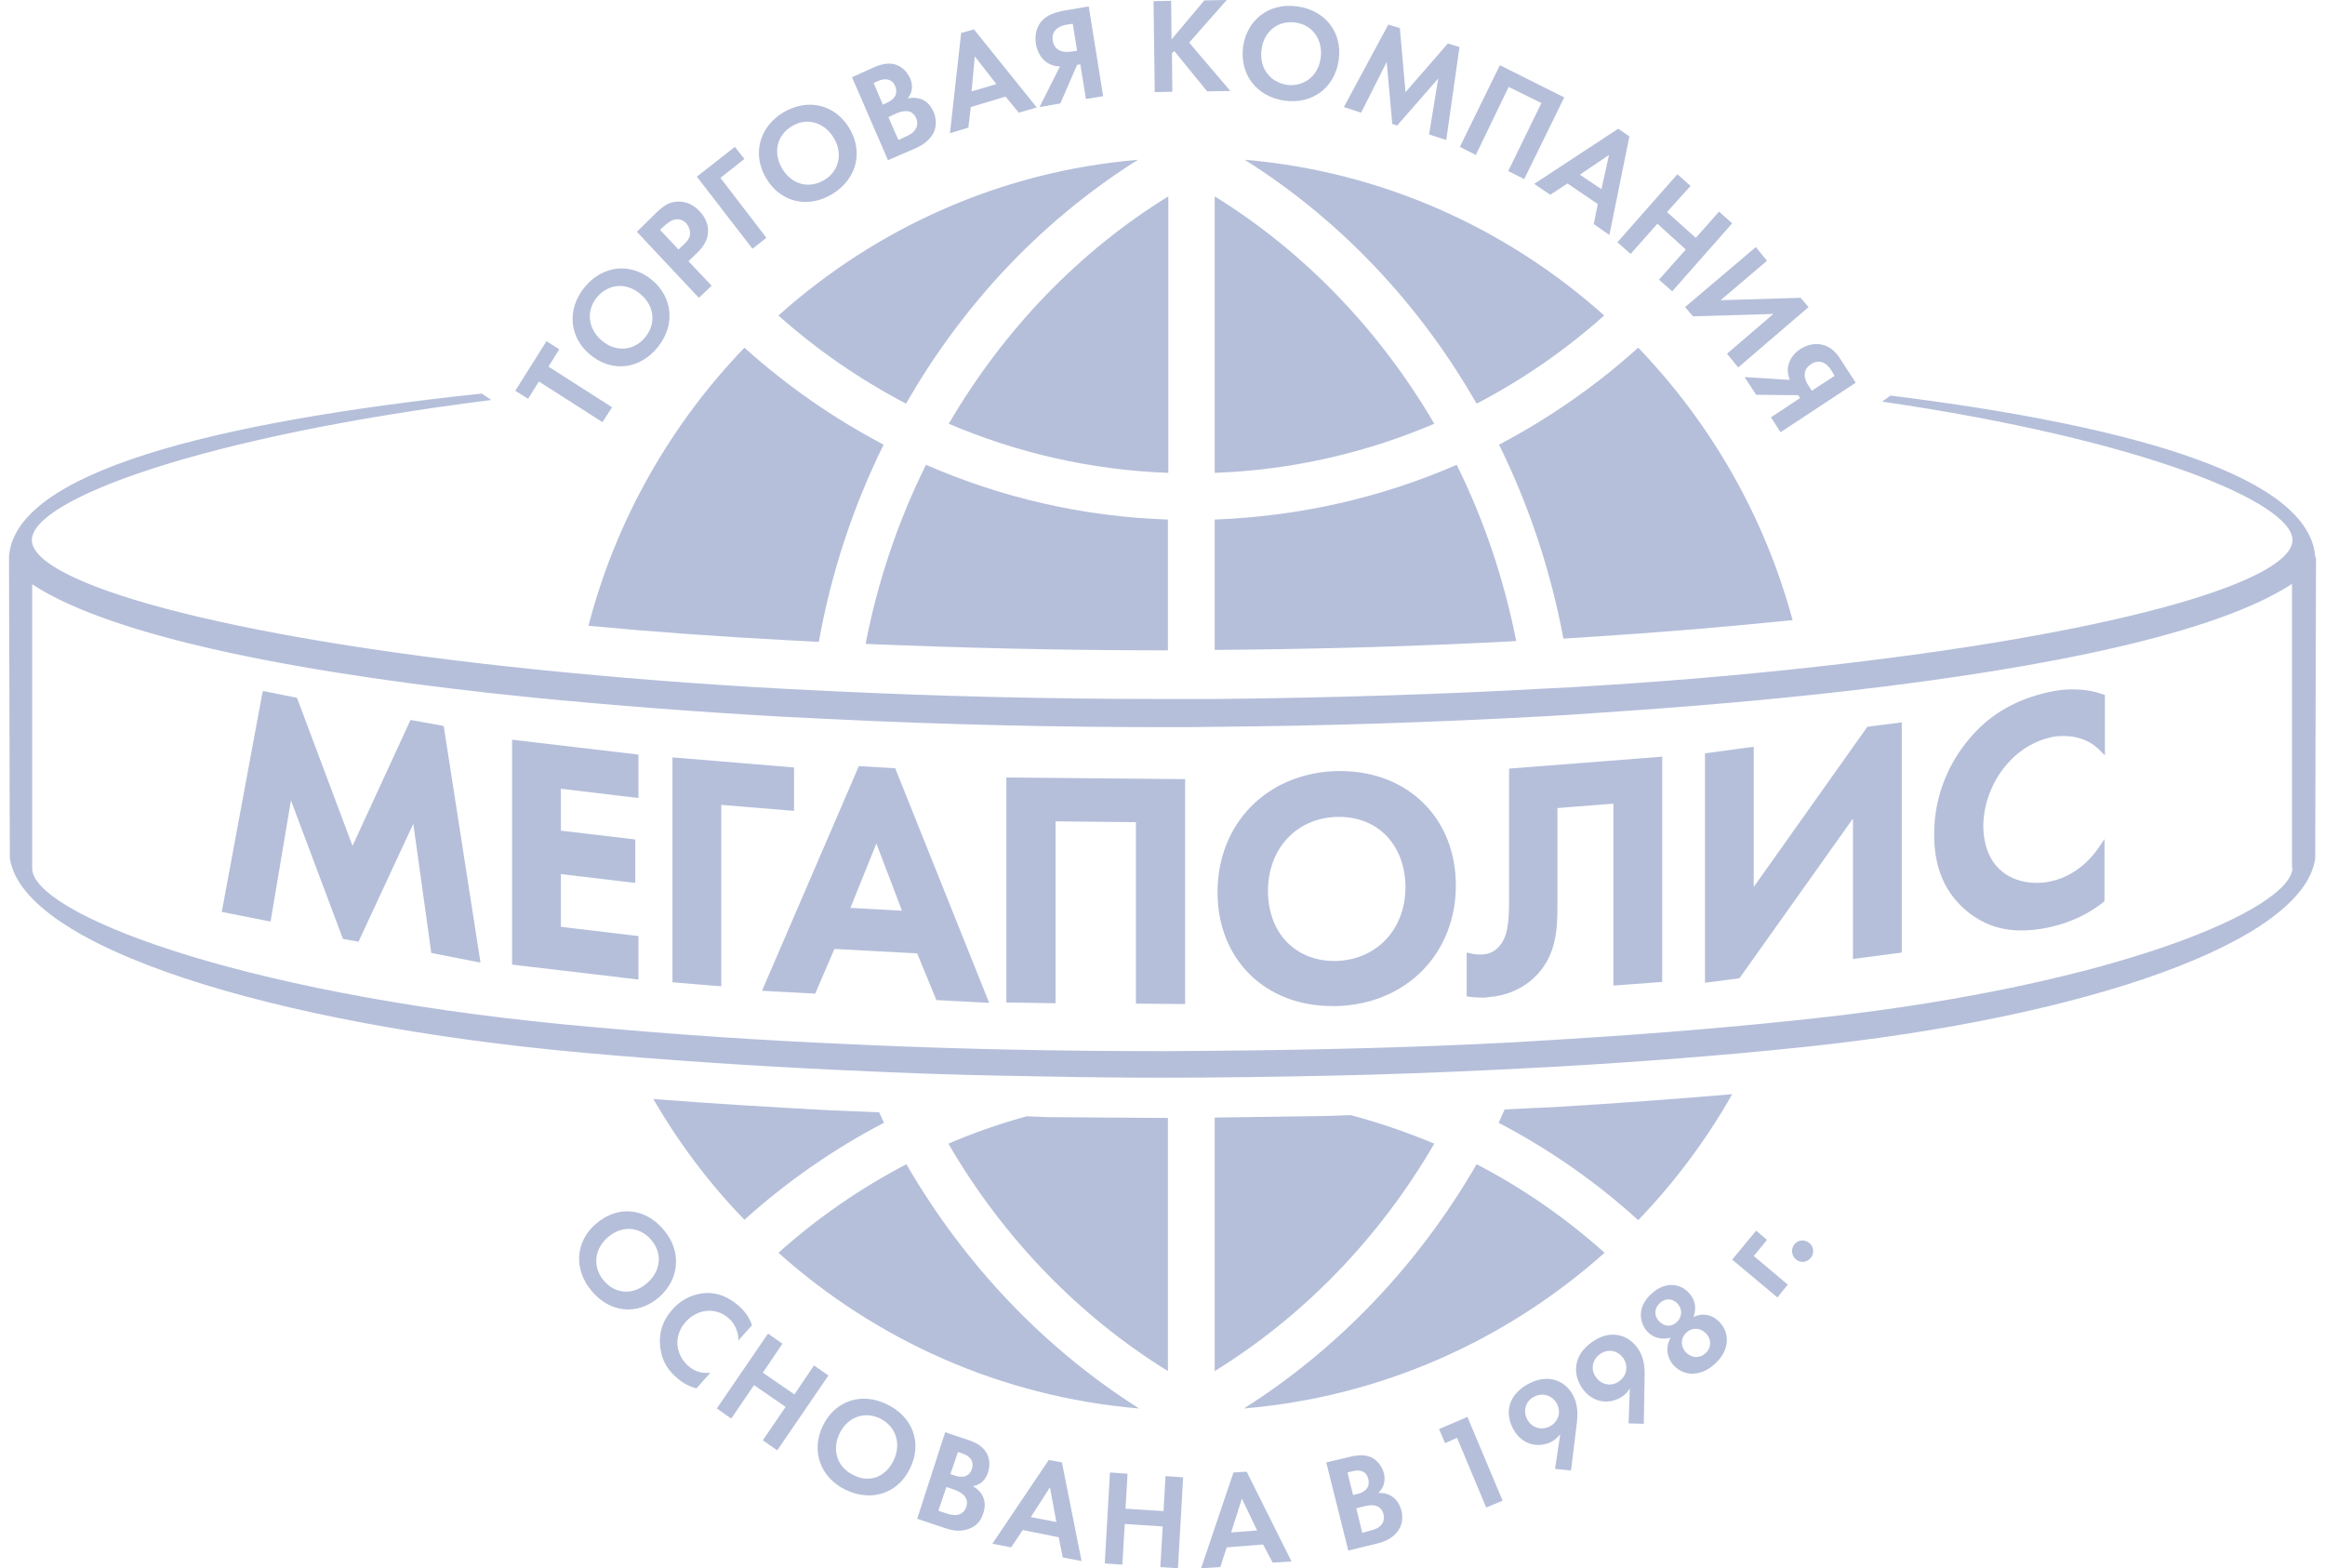 <svg width="129" height="87" viewBox="0 0 129 87" fill="none" xmlns="http://www.w3.org/2000/svg">
<g clip-path="url(#clip0_39704_8180)">
<path d="M99.459 34.406C97.905 28.647 94.911 23.467 90.894 19.291C88.564 21.39 85.968 23.198 83.172 24.672C84.837 28.044 86.036 31.661 86.746 35.433L88.431 35.322C92.27 35.078 95.953 34.764 99.459 34.406Z" fill="#B5BFDA"/>
<path d="M52.642 23.512C56.414 25.119 60.518 26.08 64.823 26.236V10.896C59.853 13.956 55.682 18.31 52.642 23.512Z" fill="#B5BFDA"/>
<path d="M67.397 10.896V26.235C71.701 26.079 75.805 25.119 79.579 23.511C76.54 18.31 72.346 13.956 67.397 10.896Z" fill="#B5BFDA"/>
<path d="M55.548 15.183C57.834 12.704 60.407 10.583 63.138 8.865C55.505 9.512 48.605 12.66 43.19 17.506C45.343 19.426 47.715 21.056 50.269 22.396C51.755 19.805 53.529 17.372 55.548 15.183Z" fill="#B5BFDA"/>
<path d="M76.649 15.183C78.69 17.394 80.443 19.805 81.93 22.395C84.504 21.055 86.878 19.403 89.007 17.505C83.595 12.66 76.671 9.512 69.061 8.864C71.79 10.583 74.342 12.683 76.649 15.183Z" fill="#B5BFDA"/>
<path d="M84.126 35.568C83.439 32.107 82.329 28.825 80.822 25.789C76.672 27.598 72.145 28.647 67.397 28.826V36.059C67.442 36.059 67.465 36.059 67.465 36.059C73.189 36.016 78.781 35.859 84.126 35.568Z" fill="#B5BFDA"/>
<path d="M69.016 78.146C76.672 77.501 83.596 74.351 89.03 69.507C86.878 67.585 84.505 65.933 81.93 64.595C78.713 70.154 74.275 74.82 69.016 78.146Z" fill="#B5BFDA"/>
<path d="M50.291 64.596C47.717 65.934 45.343 67.586 43.19 69.508C48.605 74.352 55.548 77.502 63.203 78.147C57.946 74.82 53.508 70.154 50.291 64.596Z" fill="#B5BFDA"/>
<path d="M36.245 60.977C37.664 63.413 39.351 65.666 41.304 67.676C43.634 65.578 46.252 63.746 49.048 62.295C48.959 62.096 48.87 61.914 48.781 61.715L46.052 61.604C42.68 61.424 39.417 61.223 36.245 60.977Z" fill="#B5BFDA"/>
<path d="M83.483 61.557C83.372 61.803 83.261 62.049 83.151 62.295C85.967 63.77 88.564 65.578 90.894 67.699C92.914 65.599 94.667 63.256 96.108 60.709C92.958 60.977 89.652 61.223 86.234 61.424C86.234 61.424 84.237 61.514 83.483 61.557Z" fill="#B5BFDA"/>
<path d="M45.431 35.613C46.119 31.773 47.339 28.089 49.026 24.672C46.23 23.198 43.634 21.39 41.304 19.291C37.221 23.533 34.181 28.825 32.65 34.72C36.178 35.054 39.883 35.322 43.722 35.523C43.744 35.523 44.654 35.568 45.431 35.613Z" fill="#B5BFDA"/>
<path d="M58.145 61.982L56.969 61.937C55.483 62.339 54.018 62.853 52.62 63.455C55.66 68.682 59.853 73.014 64.801 76.072V62.027H64.468L58.145 61.982Z" fill="#B5BFDA"/>
<path d="M67.397 62.006V76.072C72.346 73.013 76.538 68.681 79.579 63.455C78.093 62.832 76.538 62.295 74.942 61.871L73.766 61.914L67.397 62.006Z" fill="#B5BFDA"/>
<path d="M64.801 36.082V28.826C60.052 28.669 55.526 27.598 51.377 25.789C49.846 28.871 48.714 32.197 48.026 35.725C53.374 35.948 58.876 36.082 64.445 36.082C64.468 36.082 64.602 36.082 64.801 36.082Z" fill="#B5BFDA"/>
<path d="M36.556 71.984C35.38 72.99 33.849 72.855 32.828 71.627C31.807 70.422 31.918 68.859 33.094 67.877C34.27 66.871 35.801 67.006 36.822 68.234C37.842 69.418 37.709 70.98 36.556 71.984ZM35.89 71.203C36.667 70.535 36.778 69.551 36.134 68.793C35.49 68.033 34.492 67.988 33.738 68.637C32.961 69.305 32.872 70.289 33.494 71.047C34.137 71.807 35.114 71.873 35.89 71.203Z" fill="#B5BFDA"/>
<path d="M38.642 77.033C38.309 76.941 37.932 76.787 37.532 76.429C36.867 75.849 36.689 75.269 36.622 74.665C36.556 73.86 36.8 73.235 37.288 72.677C37.888 71.984 38.62 71.761 39.196 71.739C39.884 71.718 40.483 72.007 41.016 72.475C41.282 72.719 41.549 73.034 41.725 73.524L40.971 74.372C40.971 73.681 40.572 73.257 40.438 73.145C39.684 72.475 38.642 72.655 38.042 73.346C37.31 74.172 37.531 75.198 38.175 75.778C38.53 76.094 38.974 76.227 39.417 76.159L38.642 77.033Z" fill="#B5BFDA"/>
<path d="M42.325 76.16L44.078 77.367L45.165 75.758L45.963 76.319L43.123 80.471L42.324 79.912L43.589 78.058L41.837 76.851L40.572 78.706L39.773 78.145L42.613 73.993L43.412 74.554L42.325 76.16Z" fill="#B5BFDA"/>
<path d="M50.49 81.475C49.823 82.86 48.359 83.35 46.917 82.659C45.497 81.968 44.987 80.493 45.652 79.108C46.318 77.725 47.804 77.21 49.224 77.924C50.667 78.617 51.178 80.092 50.49 81.475ZM49.58 81.029C50.023 80.113 49.713 79.154 48.848 78.707C47.96 78.281 47.028 78.617 46.584 79.533C46.14 80.449 46.451 81.408 47.338 81.832C48.205 82.301 49.136 81.967 49.58 81.029Z" fill="#B5BFDA"/>
<path d="M53.641 79.867C53.907 79.957 54.417 80.113 54.705 80.56C54.905 80.871 54.95 81.296 54.816 81.697C54.617 82.324 54.128 82.435 53.973 82.457C54.261 82.613 54.417 82.814 54.506 82.971C54.705 83.328 54.639 83.731 54.55 83.977C54.462 84.266 54.261 84.623 53.818 84.801C53.352 85.002 52.908 84.936 52.486 84.801L50.889 84.266L52.442 79.465L53.641 79.867ZM52.065 83.818L52.464 83.953C52.642 84.019 52.886 84.088 53.152 84.043C53.419 83.977 53.574 83.773 53.618 83.596C53.662 83.44 53.706 83.172 53.441 82.926C53.264 82.77 53.042 82.682 52.842 82.613L52.509 82.502L52.065 83.818ZM52.731 81.787L52.997 81.877C53.13 81.922 53.729 82.1 53.929 81.498C54.062 81.051 53.795 80.783 53.418 80.648L53.151 80.56L52.731 81.787Z" fill="#B5BFDA"/>
<path d="M58.743 85.293L56.746 84.891L56.102 85.852L55.06 85.651L58.188 81.006L58.92 81.141L60.008 86.61L58.965 86.411L58.743 85.293ZM58.611 84.445L58.255 82.523L57.191 84.175L58.611 84.445Z" fill="#B5BFDA"/>
<path d="M62.449 83.707L64.557 83.842L64.668 81.899L65.644 81.967L65.357 87.012L64.38 86.946L64.513 84.69L62.405 84.557L62.272 86.811L61.296 86.745L61.585 81.698L62.561 81.766L62.449 83.707Z" fill="#B5BFDA"/>
<path d="M70.081 85.695L68.062 85.851L67.707 86.945L66.643 87.011L68.438 81.697L69.171 81.654L71.657 86.633L70.615 86.699L70.081 85.695ZM69.749 84.914L68.905 83.15L68.307 85.025L69.749 84.914Z" fill="#B5BFDA"/>
<path d="M74.808 80.85C75.074 80.784 75.606 80.649 76.073 80.85C76.405 81.006 76.672 81.34 76.783 81.743C76.938 82.368 76.584 82.725 76.472 82.837C76.806 82.816 77.027 82.905 77.182 82.993C77.537 83.194 77.692 83.575 77.759 83.819C77.825 84.11 77.848 84.534 77.581 84.915C77.292 85.339 76.871 85.517 76.45 85.628L74.808 86.03L73.586 81.141L74.808 80.85ZM75.074 82.949L75.34 82.881C75.496 82.836 76.073 82.682 75.917 82.055C75.806 81.61 75.43 81.52 75.03 81.631L74.763 81.697L75.074 82.949ZM75.584 85.047L75.984 84.936C76.16 84.891 76.427 84.825 76.605 84.645C76.806 84.446 76.806 84.2 76.76 83.999C76.716 83.843 76.605 83.597 76.272 83.53C76.05 83.485 75.806 83.551 75.607 83.596L75.252 83.686L75.584 85.047Z" fill="#B5BFDA"/>
<path d="M80.842 79.777L80.177 80.068L79.844 79.287L81.418 78.617L83.371 83.262L82.461 83.641L80.842 79.777Z" fill="#B5BFDA"/>
<path d="M86.28 81.498L86.567 79.576C86.456 79.711 86.323 79.846 86.147 79.957C85.437 80.359 84.482 80.225 83.972 79.309C83.527 78.528 83.573 77.479 84.749 76.809C85.857 76.184 86.812 76.584 87.255 77.368C87.568 77.925 87.545 78.505 87.478 79.042L87.166 81.587L86.28 81.498ZM84.749 78.773C85.015 79.242 85.547 79.377 86.013 79.13C86.479 78.86 86.635 78.327 86.368 77.859C86.101 77.39 85.57 77.255 85.104 77.502C84.638 77.746 84.481 78.305 84.749 78.773Z" fill="#B5BFDA"/>
<path d="M90.362 78.973L90.427 77.034C90.339 77.188 90.228 77.321 90.051 77.456C89.384 77.925 88.43 77.903 87.809 77.056C87.299 76.341 87.211 75.271 88.298 74.486C89.319 73.73 90.317 74.041 90.849 74.779C91.225 75.291 91.271 75.894 91.248 76.431L91.204 78.997L90.362 78.973ZM88.564 76.43C88.875 76.852 89.431 76.942 89.851 76.629C90.273 76.318 90.362 75.758 90.051 75.334C89.74 74.912 89.186 74.82 88.764 75.135C88.342 75.445 88.231 76.004 88.564 76.43Z" fill="#B5BFDA"/>
<path d="M95.442 73.393C95.997 74.016 95.953 74.934 95.155 75.668C94.355 76.406 93.424 76.361 92.868 75.758C92.47 75.334 92.402 74.731 92.692 74.219C92.27 74.33 91.781 74.285 91.405 73.883C90.917 73.348 90.85 72.477 91.627 71.783C92.402 71.07 93.246 71.203 93.735 71.762C94.113 72.188 94.113 72.678 93.957 73.078C94.467 72.811 95.044 72.945 95.442 73.393ZM93.091 72.342C92.803 72.029 92.402 72.008 92.092 72.299C91.781 72.588 91.759 72.99 92.047 73.303C92.337 73.616 92.736 73.637 93.047 73.348C93.334 73.057 93.356 72.656 93.091 72.342ZM94.667 73.994C94.355 73.658 93.89 73.637 93.579 73.928C93.246 74.219 93.224 74.688 93.535 75.024C93.846 75.358 94.312 75.381 94.621 75.088C94.955 74.799 94.976 74.33 94.667 73.994Z" fill="#B5BFDA"/>
<path d="M96.108 69.887L97.439 68.28L98.039 68.794L97.306 69.687L99.193 71.273L98.616 71.986L96.108 69.887Z" fill="#B5BFDA"/>
<path d="M99.547 69.061C99.747 68.793 100.103 68.748 100.368 68.95C100.635 69.151 100.679 69.509 100.479 69.776C100.28 70.044 99.925 70.089 99.658 69.887C99.414 69.686 99.348 69.328 99.547 69.061Z" fill="#B5BFDA"/>
<path d="M128.459 30.902C128.148 26.526 118.695 23.668 104.895 21.948L104.429 22.283C118.851 24.382 127.195 27.865 127.195 29.963C127.195 32.173 118.097 34.964 102.321 36.817C98.172 37.309 93.578 37.733 88.541 38.046C87.632 38.112 86.7 38.157 85.769 38.202C80.133 38.515 74.032 38.716 67.465 38.782C66.555 38.782 65.644 38.782 64.713 38.782C64.624 38.782 64.557 38.782 64.469 38.782C58.034 38.782 51.999 38.626 46.386 38.358C45.454 38.313 44.523 38.268 43.613 38.223C38.621 37.955 34.006 37.577 29.812 37.153C12.106 35.344 1.767 32.307 1.767 29.963C1.767 27.731 11.086 24.226 27.261 22.193L26.728 21.836C11.617 23.445 0.833 26.235 0.5 30.88L0.545 47.604C1.254 52.538 15.033 56.846 32.384 58.411C36.888 58.813 41.548 59.126 46.163 59.349C47.161 59.394 48.181 59.437 49.18 59.484C52.243 59.619 55.259 59.683 58.188 59.73C60.34 59.773 62.448 59.794 64.489 59.794C67.441 59.794 70.546 59.751 73.742 59.683C76.805 59.619 79.932 59.505 83.105 59.349C84.125 59.304 85.124 59.238 86.145 59.193C90.848 58.925 95.53 58.568 100.011 58.099C115.876 56.447 127.812 52.226 128.457 47.628L128.501 30.925H128.457V30.902H128.459ZM127.195 48.139C127.195 50.395 117.587 54.614 100.967 56.467C96.729 56.936 92.047 57.338 86.945 57.651C85.967 57.719 84.993 57.762 83.993 57.831C78.868 58.099 73.342 58.253 67.486 58.3C66.575 58.3 65.667 58.321 64.735 58.321H64.49C58.765 58.321 53.352 58.21 48.293 57.987C47.294 57.942 46.318 57.897 45.342 57.852C40.305 57.608 35.646 57.25 31.385 56.846C12.725 55.039 1.786 50.596 1.786 48.184V32.42C6.357 35.412 17.096 37.443 29.477 38.693C33.98 39.14 38.685 39.498 43.411 39.765C44.321 39.81 45.252 39.855 46.162 39.9C52.53 40.213 58.809 40.345 64.489 40.345H64.733C65.642 40.345 66.553 40.345 67.484 40.324C73.34 40.279 79.687 40.078 86.034 39.722C86.943 39.675 87.875 39.609 88.784 39.542C93.555 39.229 98.258 38.827 102.696 38.313C113.701 37.042 122.998 35.12 127.17 32.397V48.137H127.195V48.139Z" fill="#B5BFDA"/>
<path d="M30.432 20.341L33.96 22.596L33.427 23.422L29.899 21.167L29.3 22.127L28.59 21.68L30.321 18.933L31.03 19.38L30.432 20.341Z" fill="#B5BFDA"/>
<path d="M36.156 15.519C37.332 16.478 37.487 18.042 36.489 19.269C35.49 20.497 33.959 20.676 32.761 19.694C31.585 18.733 31.43 17.171 32.429 15.943C33.427 14.714 34.98 14.558 36.156 15.519ZM35.513 16.299C34.737 15.652 33.738 15.741 33.117 16.5C32.495 17.259 32.629 18.264 33.405 18.911C34.182 19.559 35.18 19.47 35.801 18.71C36.423 17.952 36.312 16.947 35.513 16.299Z" fill="#B5BFDA"/>
<path d="M36.401 11.812C36.8 11.433 37.133 11.187 37.621 11.187C38.154 11.165 38.575 11.455 38.819 11.723C38.952 11.857 39.307 12.281 39.285 12.839C39.285 13.241 39.086 13.642 38.664 14.045L38.198 14.492L39.485 15.854L38.775 16.523L35.336 12.861L36.401 11.812ZM37.643 13.844L37.931 13.576C38.064 13.442 38.242 13.286 38.286 13.018C38.308 12.794 38.22 12.571 38.086 12.393C37.887 12.192 37.664 12.147 37.487 12.17C37.243 12.214 37.044 12.371 36.866 12.526L36.621 12.75L37.643 13.844Z" fill="#B5BFDA"/>
<path d="M41.304 8.819L39.972 9.869L42.524 13.196L41.748 13.799L38.664 9.802L40.772 8.15L41.304 8.819Z" fill="#B5BFDA"/>
<path d="M47.117 7.101C47.916 8.418 47.538 9.936 46.185 10.763C44.831 11.589 43.323 11.232 42.523 9.914C41.724 8.597 42.102 7.079 43.433 6.253C44.81 5.426 46.318 5.783 47.117 7.101ZM46.252 7.637C45.719 6.765 44.743 6.498 43.922 7.012C43.079 7.525 42.88 8.508 43.412 9.379C43.945 10.25 44.898 10.495 45.742 9.982C46.563 9.49 46.784 8.507 46.252 7.637Z" fill="#B5BFDA"/>
<path d="M48.404 3.773C48.648 3.662 49.158 3.438 49.647 3.572C50.002 3.661 50.312 3.951 50.49 4.331C50.757 4.934 50.468 5.335 50.356 5.469C50.69 5.38 50.911 5.447 51.089 5.492C51.487 5.626 51.688 5.961 51.798 6.206C51.91 6.474 51.998 6.899 51.821 7.323C51.599 7.769 51.221 8.037 50.822 8.216L49.269 8.886L47.273 4.287L48.404 3.773ZM48.981 5.806L49.225 5.694C49.358 5.627 49.913 5.381 49.669 4.779C49.492 4.354 49.093 4.332 48.737 4.488L48.471 4.6L48.981 5.806ZM49.847 7.77L50.224 7.591C50.38 7.524 50.645 7.413 50.779 7.19C50.934 6.967 50.913 6.721 50.824 6.543C50.758 6.386 50.602 6.164 50.27 6.164C50.047 6.164 49.803 6.253 49.626 6.342L49.292 6.498L49.847 7.77Z" fill="#B5BFDA"/>
<path d="M55.792 5.359L53.862 5.939L53.729 7.079L52.708 7.391L53.329 1.831L54.039 1.63L57.523 5.962L56.524 6.253L55.792 5.359ZM55.283 4.667L54.084 3.126L53.907 5.069L55.283 4.667Z" fill="#B5BFDA"/>
<path d="M61.207 5.336L60.252 5.493L59.942 3.573L59.764 3.595L58.832 5.738L57.679 5.939L58.81 3.684C58.61 3.684 58.41 3.64 58.232 3.551C57.899 3.394 57.566 3.015 57.478 2.434C57.389 1.898 57.544 1.474 57.766 1.205C58.099 0.804 58.565 0.692 58.964 0.602L60.406 0.356L61.207 5.336ZM59.231 1.362C59.054 1.384 58.299 1.518 58.41 2.255C58.543 3.014 59.298 2.88 59.475 2.858L59.763 2.814L59.52 1.318L59.231 1.362Z" fill="#B5BFDA"/>
<path d="M65.001 2.188L66.82 0.022L68.063 0L65.978 2.367L68.264 5.046L66.977 5.068L65.157 2.835L65.024 2.946L65.046 5.09L64.07 5.112L64.003 0.067L64.98 0.045L65.001 2.188Z" fill="#B5BFDA"/>
<path d="M74.275 3.349C74.052 4.868 72.811 5.806 71.256 5.582C69.704 5.358 68.772 4.108 68.972 2.589C69.194 1.071 70.435 0.133 71.989 0.357C73.565 0.581 74.497 1.831 74.275 3.349ZM73.277 3.215C73.411 2.21 72.834 1.384 71.88 1.25C70.902 1.116 70.127 1.741 69.994 2.746C69.86 3.751 70.437 4.555 71.414 4.711C72.345 4.823 73.144 4.22 73.277 3.215Z" fill="#B5BFDA"/>
<path d="M77.028 1.362L77.669 1.563L77.983 5.113L80.334 2.412L80.977 2.613L80.243 7.77L79.29 7.458L79.8 4.354L77.516 6.967L77.249 6.877L76.939 3.439L75.519 6.253L74.564 5.94L77.028 1.362Z" fill="#B5BFDA"/>
<path d="M86.789 5.404L84.57 9.936L83.683 9.49L85.524 5.717L83.706 4.823L81.885 8.597L80.999 8.15L83.218 3.617L86.789 5.404Z" fill="#B5BFDA"/>
<path d="M88.652 11.32L86.967 10.181L86.012 10.806L85.124 10.202L89.785 7.143L90.404 7.567L89.296 13.037L88.43 12.434L88.652 11.32ZM88.854 10.495L89.274 8.597L87.654 9.691L88.854 10.495Z" fill="#B5BFDA"/>
<path d="M92.492 11.767L94.09 13.196L95.377 11.744L96.108 12.391L92.78 16.165L92.047 15.518L93.534 13.843L91.959 12.414L90.473 14.088L89.74 13.441L93.068 9.668L93.799 10.315L92.492 11.767Z" fill="#B5BFDA"/>
<path d="M98.039 14.469L95.465 16.657L99.903 16.523L100.346 17.037L96.443 20.386L95.821 19.627L98.395 17.417L93.935 17.551L93.492 17.037L97.419 13.71L98.039 14.469Z" fill="#B5BFDA"/>
<path d="M98.792 23.98L98.259 23.154L99.879 22.082L99.768 21.926L97.438 21.904L96.796 20.922L99.302 21.078C99.237 20.899 99.191 20.676 99.191 20.497C99.213 20.118 99.413 19.671 99.901 19.358C100.367 19.068 100.81 19.046 101.144 19.135C101.654 19.269 101.944 19.649 102.165 20.006L102.963 21.234L98.792 23.98ZM101.632 20.586C101.544 20.43 101.124 19.783 100.479 20.207C99.837 20.631 100.257 21.279 100.368 21.435L100.524 21.681L101.789 20.855L101.632 20.586Z" fill="#B5BFDA"/>
<path d="M22.777 39.945L19.56 46.933L16.477 38.716L14.59 38.337L14.546 38.515L12.305 50.595L15.012 51.13L16.143 44.409L19.027 52.091L19.759 52.224L19.892 52.247L22.932 45.704L23.93 52.872L26.659 53.407L24.618 40.278L22.777 39.945ZM28.413 53.52L35.424 54.346V51.936L31.119 51.422V48.496L35.246 48.986V46.576L31.119 46.086V43.762L35.424 44.276V44.077V41.866L28.413 41.04V53.52ZM44.056 44.791V42.58L37.311 42.021V54.501L40.018 54.724V44.656L44.057 44.99L44.056 44.791ZM47.783 42.512H47.65L42.28 54.971L45.231 55.129L46.296 52.649L50.889 52.895L51.954 55.487L54.883 55.641L49.669 42.625L47.783 42.512ZM47.184 50.371L48.625 46.801L50.046 50.528L47.184 50.371ZM55.837 43.137V55.619L58.566 55.662V45.57L63.026 45.617V55.685L65.755 55.708V43.227H65.579L55.837 43.137ZM74.408 42.781C74.32 42.781 74.253 42.781 74.164 42.781C70.282 42.892 67.553 45.705 67.553 49.502C67.553 53.207 70.171 55.82 73.921 55.82C74.01 55.82 74.076 55.82 74.164 55.82C78.047 55.709 80.777 52.894 80.777 49.121C80.777 45.438 78.158 42.803 74.408 42.781ZM74.164 53.318C74.121 53.318 74.076 53.318 74.032 53.318C71.857 53.318 70.372 51.755 70.349 49.457C70.349 47.09 71.924 45.394 74.164 45.324C74.209 45.324 74.253 45.324 74.297 45.324C76.472 45.324 77.959 46.888 77.982 49.211C77.981 51.555 76.405 53.23 74.164 53.318ZM83.728 42.646V49.769C83.728 49.835 83.728 49.902 83.728 49.97C83.728 51.042 83.684 51.956 83.172 52.515C82.996 52.716 82.706 52.939 82.219 52.96C82.175 52.96 82.13 52.96 82.086 52.96C81.908 52.96 81.731 52.939 81.599 52.894L81.377 52.849V55.283L81.53 55.306C81.753 55.327 81.975 55.351 82.196 55.351C82.308 55.351 82.441 55.351 82.551 55.328C83.748 55.24 84.57 54.748 85.058 54.301C86.391 53.096 86.412 51.467 86.412 50.238C86.412 50.17 86.412 50.103 86.412 50.037V44.834L89.518 44.59V54.682L92.226 54.481V41.977L92.026 41.998L83.728 42.646ZM97.305 49.211V41.441L97.084 41.462L94.6 41.799V54.526L96.508 54.28L102.809 45.417V53.208L105.517 52.851V40.078L103.609 40.324L97.305 49.211ZM113.814 40.904C113.947 40.859 114.214 40.838 114.524 40.838C115.078 40.838 115.834 40.973 116.476 41.598L116.789 41.911V38.561L116.655 38.516C116.078 38.315 115.523 38.248 114.99 38.248C114.501 38.248 114.058 38.314 113.659 38.404C111.95 38.783 110.442 39.564 109.243 41.017C108.223 42.222 107.314 44.031 107.314 46.285C107.314 48.096 107.868 49.568 109.266 50.662C109.999 51.221 110.908 51.623 112.128 51.623C112.128 51.623 112.128 51.623 112.149 51.623C112.615 51.623 113.149 51.578 113.726 51.443C115.036 51.154 115.989 50.617 116.699 50.058L116.766 49.992V49.902V46.554L116.433 47.044C115.767 48.005 114.834 48.675 113.791 48.898C113.504 48.964 113.237 48.986 112.97 48.986C111.396 48.965 110.064 48.006 110.041 45.816C110.064 43.65 111.551 41.396 113.814 40.904Z" fill="#B5BFDA"/>
</g>
<defs>
<clipPath id="clip0_39704_8180">
<rect width="128" height="87" fill="white" transform="translate(0.5)"/>
</clipPath>
</defs>
</svg>
